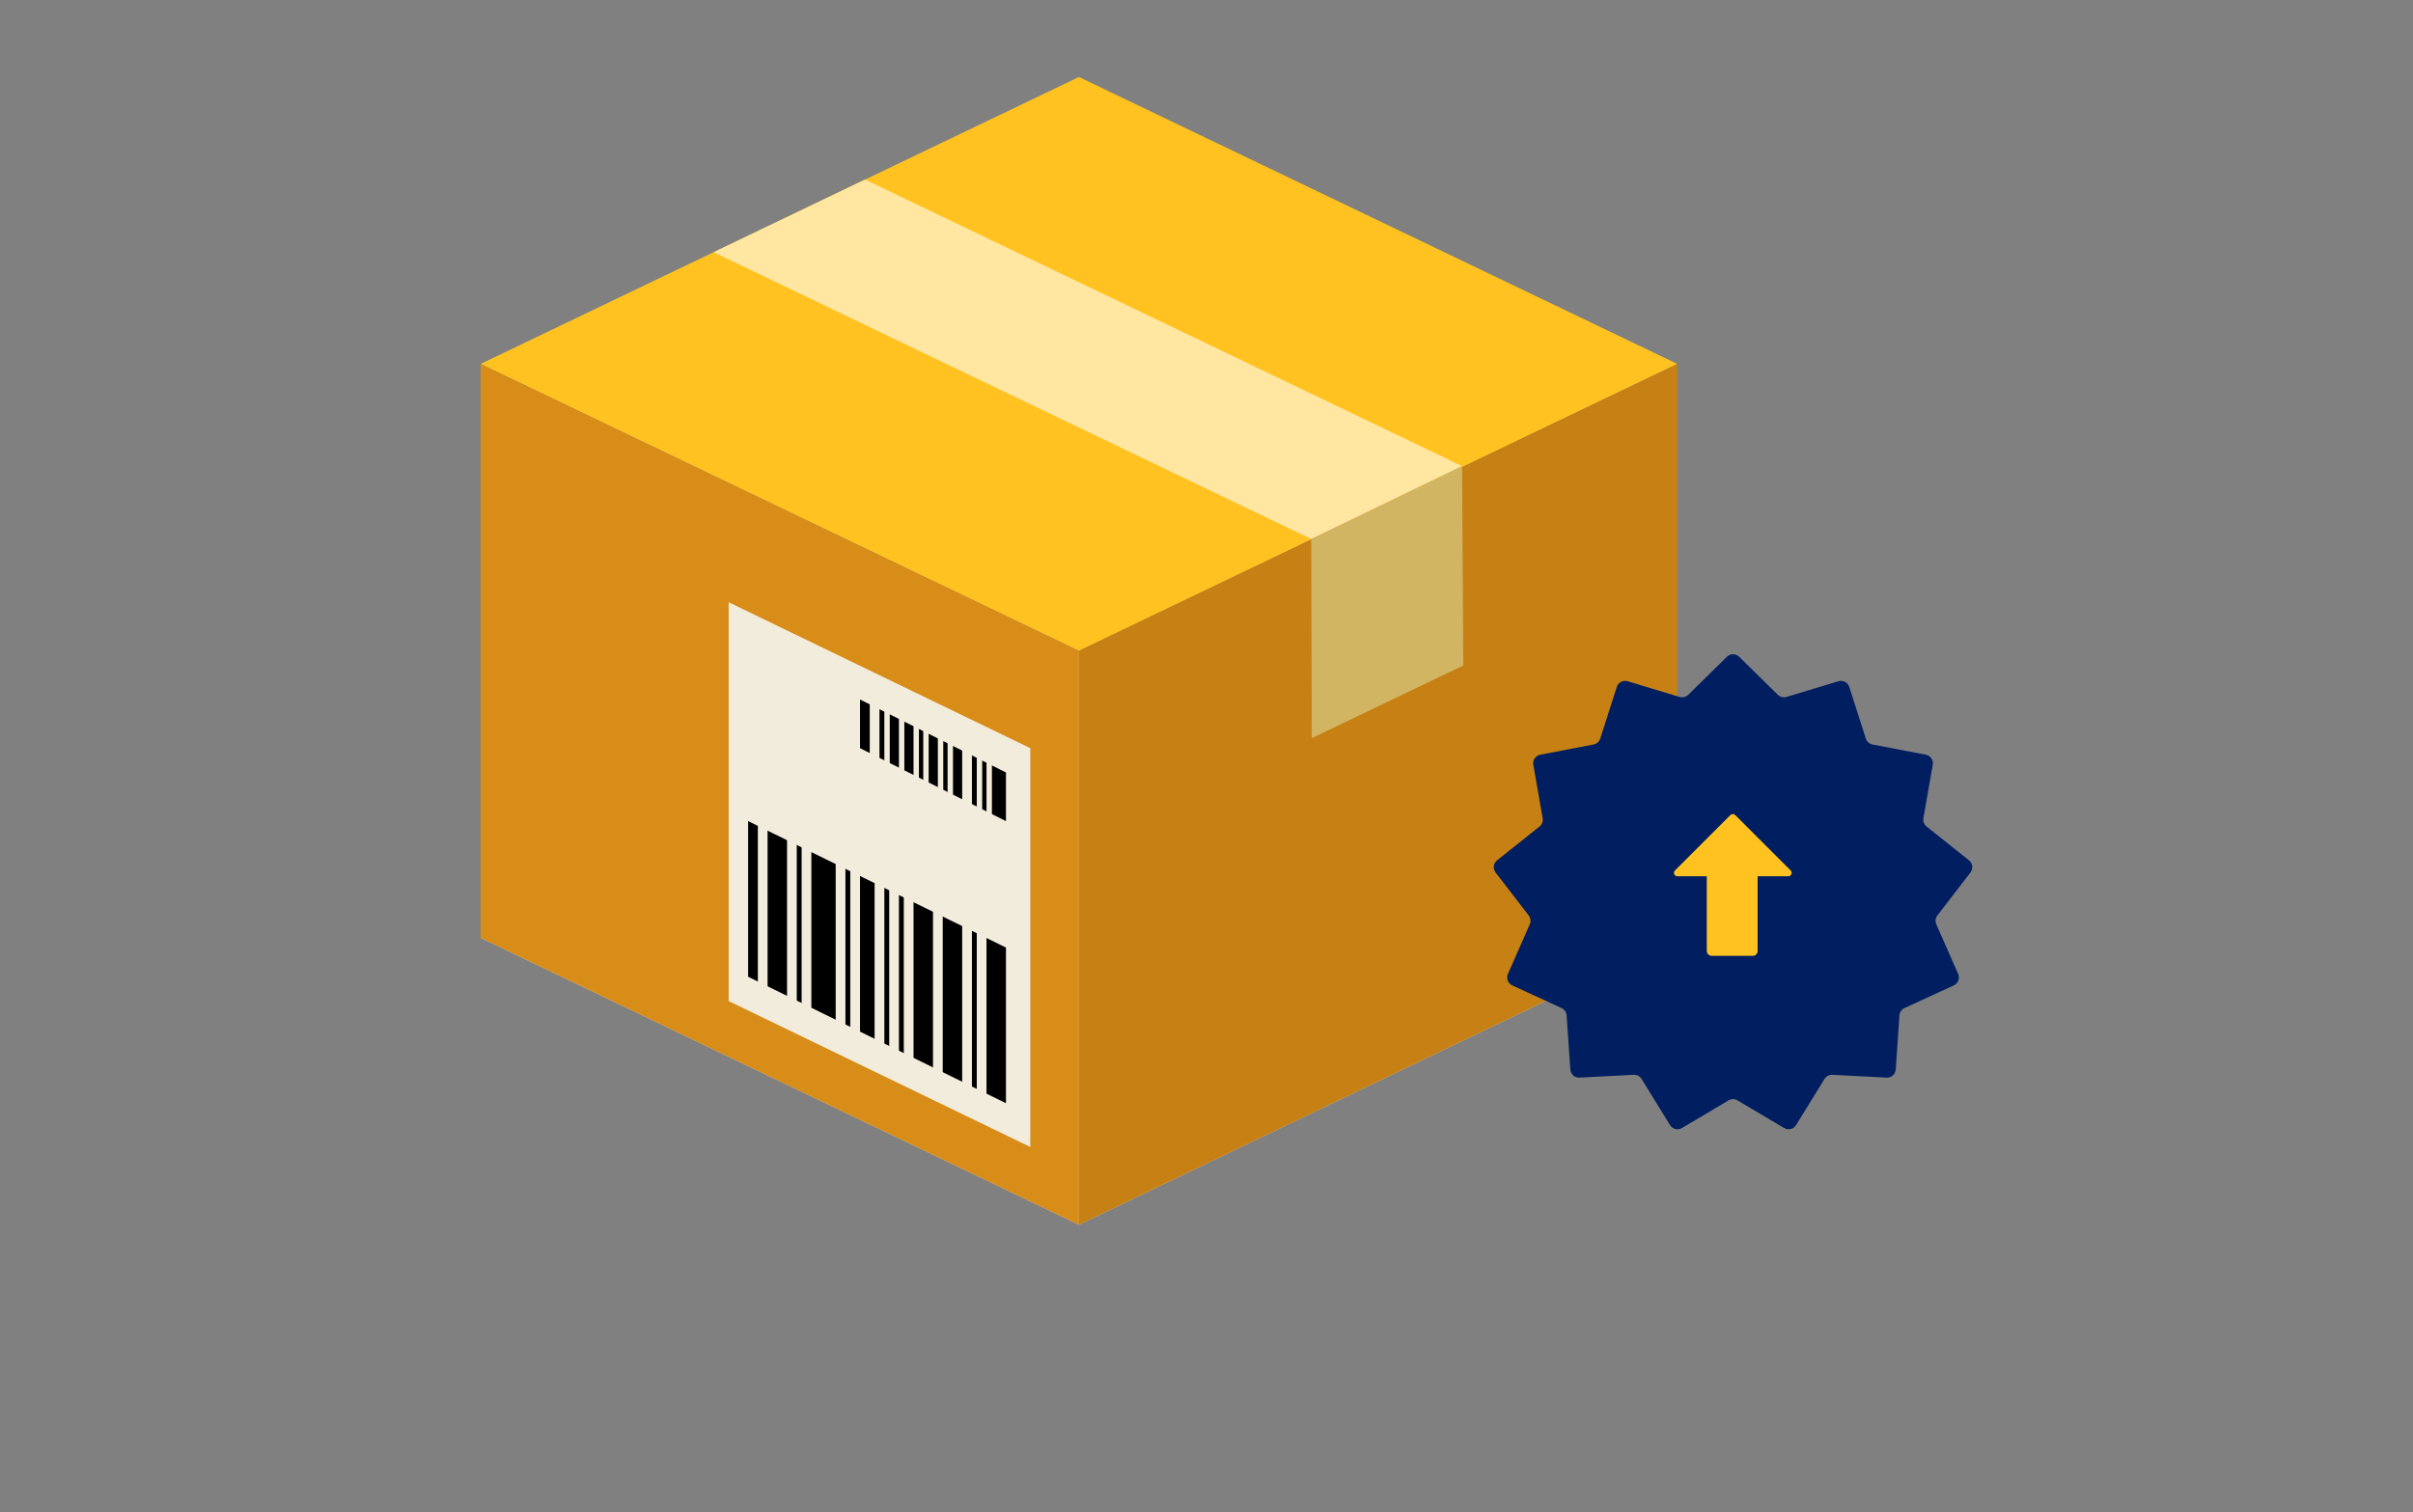 <?xml version="1.0" encoding="UTF-8"?> <svg xmlns="http://www.w3.org/2000/svg" width="820" height="514" viewBox="0 0 820 514" fill="none"><rect x="0" y="0" width="820" height="514" fill="#808080" stroke="none"/><path fill-rule="evenodd" clip-rule="evenodd" d="M366.652 221.26L570 318.801L366.652 416.342L163.303 318.801L366.652 221.26Z" fill="#D8D8D8"></path><path fill-rule="evenodd" clip-rule="evenodd" d="M366.652 26.177L570 123.719L366.652 221.26L163.303 123.719L366.652 26.177Z" fill="#FFC220"></path><path fill-rule="evenodd" clip-rule="evenodd" d="M293.967 61.043L496.844 158.437L445.594 183.235L242.494 85.732L293.967 61.043Z" fill="#FFE6A1"></path><path fill-rule="evenodd" clip-rule="evenodd" d="M163.303 318.801L366.652 416.342V221.26L163.303 123.719L163.303 318.801Z" fill="#D98D19"></path><path fill-rule="evenodd" clip-rule="evenodd" d="M570.001 318.801V123.719L366.652 221.26V416.342L570.001 318.801Z" fill="#C78013"></path><path fill-rule="evenodd" clip-rule="evenodd" d="M497.258 226.219L496.844 158.437L445.594 183.235L445.786 250.909L497.258 226.219Z" fill="#D2B563"></path><path fill-rule="evenodd" clip-rule="evenodd" d="M247.619 340.293V204.727L350.12 254.325L350.12 389.89L247.619 340.293Z" fill="#F2ECDC"></path><path fill-rule="evenodd" clip-rule="evenodd" d="M254.231 279.123L341.853 322.107V375.011L254.231 332.027V279.123Z" fill="black"></path><path d="M260.844 279.123H257.538V336.987H260.844V279.123Z" fill="#F2ECDC"></path><path d="M270.764 284.083H267.458V341.946H270.764V284.083Z" fill="#F2ECDC"></path><path d="M275.723 287.389H272.417V345.253H275.723V287.389Z" fill="#F2ECDC"></path><path d="M320.361 307.228H317.055V365.092H320.361V307.228Z" fill="#F2ECDC"></path><path d="M330.281 312.188H326.974V370.051H330.281V312.188Z" fill="#F2ECDC"></path><path d="M335.24 315.494H331.933V373.358H335.24V315.494Z" fill="#F2ECDC"></path><path d="M287.297 292.349H283.99V350.212H287.297V292.349Z" fill="#F2ECDC"></path><path d="M292.256 294.002H288.949V351.866H292.256V294.002Z" fill="#F2ECDC"></path><path d="M300.522 298.962H297.215V356.825H300.522V298.962Z" fill="#F2ECDC"></path><path d="M305.482 300.615H302.176V358.479H305.482V300.615Z" fill="#F2ECDC"></path><path d="M310.441 303.922H307.135V361.785H310.441V303.922Z" fill="#F2ECDC"></path><path fill-rule="evenodd" clip-rule="evenodd" d="M292.256 237.792L341.854 262.591V279.123L292.256 254.325V237.792Z" fill="black"></path><path d="M298.869 237.792H295.562V259.284H298.869V237.792Z" fill="#F2ECDC"></path><path d="M330.281 254.325H326.974V275.817H330.281V254.325Z" fill="#F2ECDC"></path><path d="M302.359 241.099H300.522V262.591H302.359V241.099Z" fill="#F2ECDC"></path><path d="M312.279 246.058H310.442V267.55H312.279V246.058Z" fill="#F2ECDC"></path><path d="M315.585 247.712H313.749V269.204H315.585V247.712Z" fill="#F2ECDC"></path><path d="M320.545 249.365H318.708V270.857H320.545V249.365Z" fill="#F2ECDC"></path><path d="M323.852 249.365H322.015V270.857H323.852V249.365Z" fill="#F2ECDC"></path><path d="M333.771 254.325H331.934V275.817H333.771V254.325Z" fill="#F2ECDC"></path><path d="M337.077 257.631H335.24V279.123H337.077V257.631Z" fill="#F2ECDC"></path><path d="M307.319 242.752H305.482V264.244H307.319V242.752Z" fill="#F2ECDC"></path><path d="M586.856 223.257C588.007 222.125 589.853 222.125 591.004 223.257L604.159 236.193C604.931 236.951 606.055 237.228 607.09 236.915L624.75 231.574C626.295 231.107 627.93 231.965 628.423 233.502L634.06 251.07C634.39 252.1 635.257 252.867 636.319 253.071L654.438 256.549C656.024 256.854 657.073 258.373 656.795 259.964L653.622 278.138C653.436 279.204 653.846 280.286 654.692 280.961L669.119 292.461C670.382 293.467 670.605 295.3 669.619 296.579L658.364 311.197C657.703 312.055 657.564 313.204 658 314.194L665.43 331.081C666.08 332.559 665.426 334.285 663.959 334.96L647.199 342.673C646.216 343.125 645.559 344.078 645.484 345.157L644.216 363.563C644.105 365.174 642.723 366.398 641.11 366.314L622.686 365.355C621.605 365.299 620.58 365.837 620.013 366.758L610.336 382.466C609.489 383.841 607.696 384.283 606.308 383.459L590.439 374.047C589.509 373.495 588.351 373.495 587.421 374.047L571.552 383.459C570.164 384.283 568.371 383.841 567.524 382.466L557.847 366.758C557.28 365.837 556.255 365.299 555.174 365.355L536.75 366.314C535.137 366.398 533.755 365.174 533.644 363.563L532.376 345.157C532.301 344.078 531.644 343.125 530.661 342.673L513.901 334.96C512.434 334.285 511.779 332.559 512.43 331.081L519.86 314.194C520.296 313.204 520.156 312.055 519.496 311.197L508.24 296.579C507.255 295.3 507.478 293.467 508.741 292.461L523.168 280.961C524.014 280.286 524.424 279.204 524.238 278.138L521.065 259.964C520.787 258.373 521.836 256.854 523.422 256.549L541.541 253.071C542.603 252.867 543.47 252.1 543.8 251.07L549.437 233.502C549.93 231.965 551.565 231.107 553.11 231.574L570.77 236.915C571.805 237.228 572.929 236.951 573.701 236.193L586.856 223.257Z" fill="#001E60"></path><rect x="580.009" y="290.349" width="17.283" height="34.566" rx="1.611" fill="#FFC220"></rect><path d="M588.041 277.058C588.49 276.609 589.218 276.609 589.668 277.058L608.508 295.899C609.233 296.624 608.72 297.863 607.695 297.863L570.014 297.863C568.989 297.863 568.475 296.624 569.2 295.899L588.041 277.058Z" fill="#FFC220"></path></svg> 